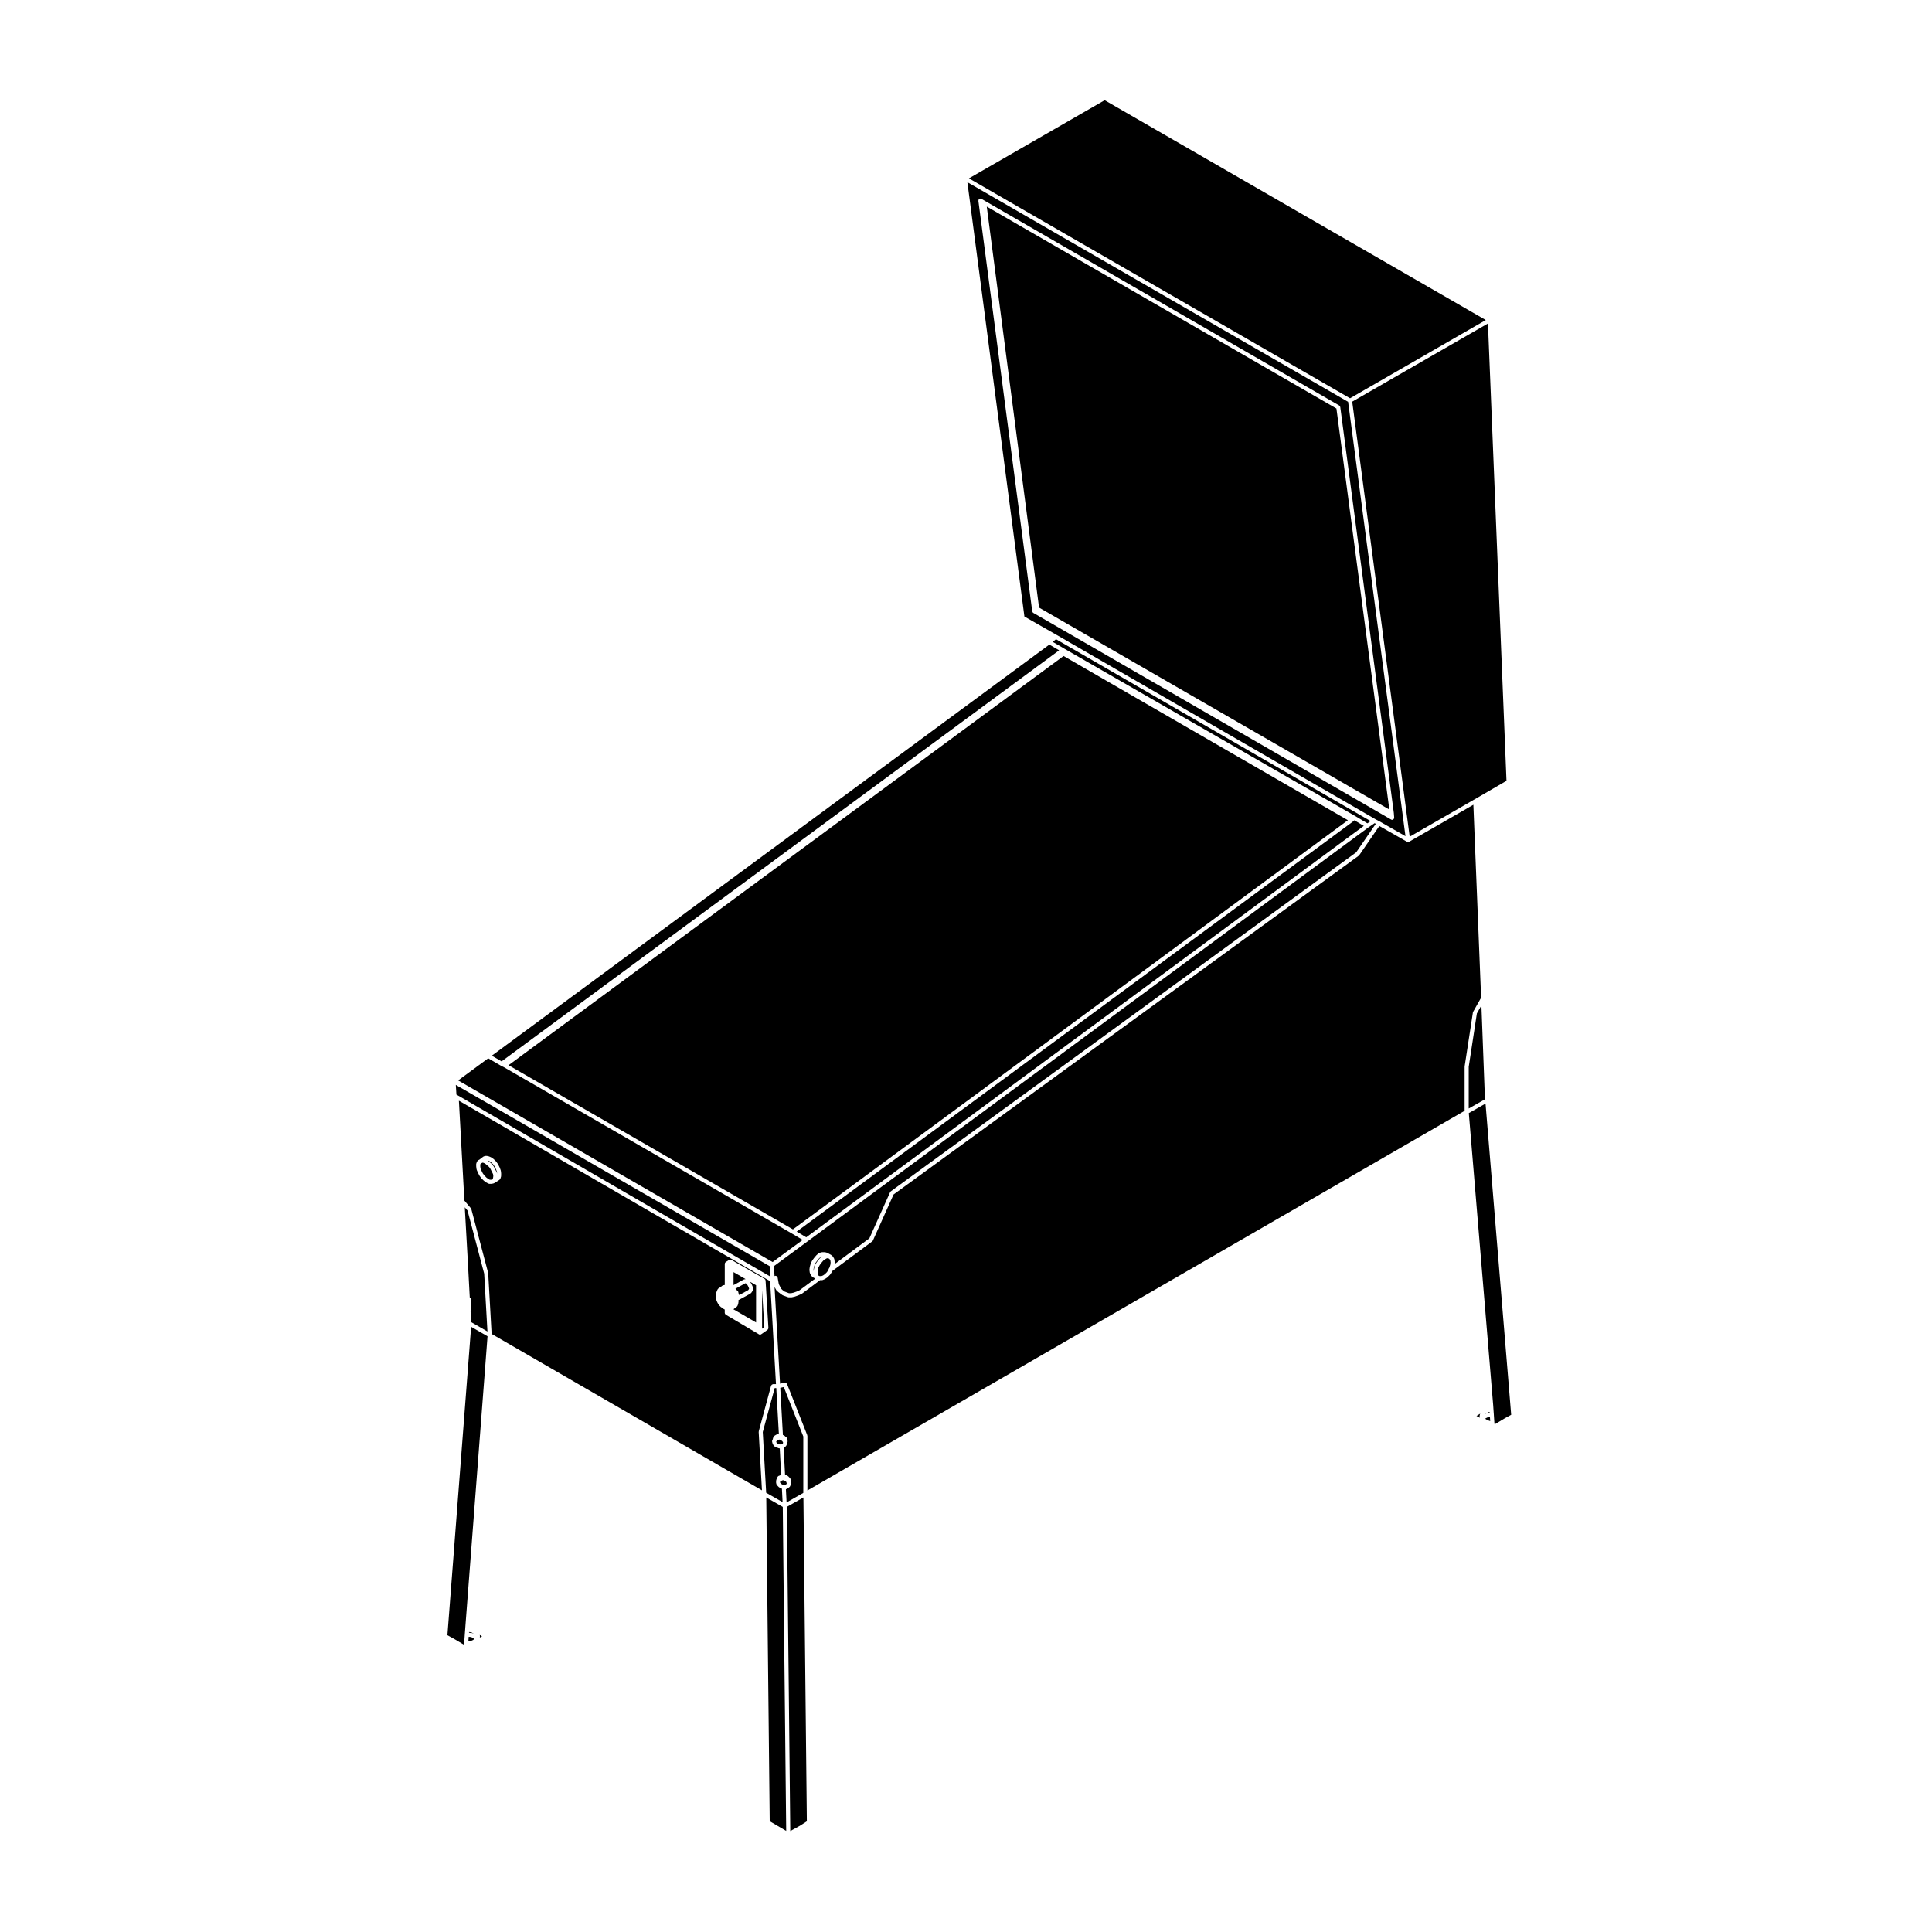 <?xml version="1.0" encoding="UTF-8"?>
<!-- Uploaded to: SVG Repo, www.svgrepo.com, Generator: SVG Repo Mixer Tools -->
<svg fill="#000000" width="800px" height="800px" version="1.1" viewBox="144 144 512 512" xmlns="http://www.w3.org/2000/svg">
 <g>
  <path d="m352.52 543.34 0.91 85.906 2.562-1.406 1.832-1.172-0.91-85.824z"/>
  <path d="m538.09 518.51c0.035-0.012 0.051-0.039 0.086-0.051l0.59-0.059-0.02-0.227-0.328 0.082-0.586 0.297-0.352 0.227 0.523-0.258c0.023-0.02 0.051 0 0.086-0.012z"/>
  <path d="m533.25 438.98 6.445 77.285h-0.004l0.008 0.008 0.082 1.25 0.086 1.18v0.008l0.164 2.426 0.051 0.34 2.664-1.59 0.012-0.012 0.012-0.008 1.707-0.93-6.797-82.477z"/>
  <path d="m538.39 519.53-0.562 0.281-0.242 0.156 0.242 0.172 0.617 0.301 0.473 0.164-0.074-1.125z"/>
  <path d="m534.39 412.22c0.012-0.031-0.004-0.059 0.012-0.09l2.106-3.738-2.051-51.125-17.043 9.809c-0.051 0.031-0.105 0.031-0.156 0.039-0.016 0-0.023 0.02-0.039 0.031h-0.074c-0.09 0-0.18-0.02-0.266-0.07l-7.34-4.18-5.309 7.715c-0.016 0.02-0.047 0.02-0.066 0.039-0.031 0.031-0.031 0.07-0.059 0.102l-123.3 89.793-5.481 12.223c-0.031 0.07-0.09 0.117-0.145 0.168-0.012 0.012-0.012 0.031-0.023 0.039l-10.617 7.879-0.031 0.09c-0.012 0.031-0.035 0.051-0.047 0.07-0.004 0.02 0 0.039-0.004 0.059l-0.422 0.66c-0.012 0.02-0.035 0.012-0.047 0.031-0.016 0.031-0.012 0.051-0.031 0.07l-0.59 0.59c-0.012 0.012-0.031 0.012-0.039 0.02-0.016 0.012-0.016 0.02-0.023 0.039l-0.59 0.414c-0.02 0.02-0.047 0.02-0.066 0.031-0.016 0-0.016 0.031-0.035 0.031l-0.59 0.258c-0.066 0.031-0.141 0.039-0.211 0.039h-0.492l-4.812 3.594c-0.02 0.012-0.051 0.012-0.07 0.02-0.02 0.012-0.02 0.031-0.035 0.039l-0.754 0.332c-0.012 0-0.02 0-0.031 0.012 0 0 0 0.012-0.004 0.012l-0.926 0.332c-0.016 0-0.035 0-0.051 0.012-0.012 0-0.012 0.012-0.02 0.012l-0.754 0.168c-0.035 0.012-0.082 0.012-0.117 0.012h-0.754c-0.059 0-0.121-0.012-0.188-0.039l-0.676-0.246-0.672-0.246c-0.02-0.012-0.023-0.039-0.047-0.039-0.023-0.02-0.059-0.012-0.082-0.031l-0.59-0.422c-0.012-0.012-0.004-0.012-0.012-0.02l-0.047-0.031s-0.004 0-0.012-0.012l-0.012-0.012-0.258-0.188c-0.004 0 0-0.012-0.012-0.012-0.004 0-0.012 0-0.02-0.012l-0.504-0.422c-0.035-0.031-0.035-0.07-0.059-0.105-0.016-0.031-0.051-0.02-0.066-0.039l-0.418-0.754 0.008-0.031c0-0.012-0.012-0.012-0.012-0.012l-0.051-0.105 1.457 25.664 1.223-0.277c0.066-0.02 0.109 0.02 0.176 0.031 0.066 0.012 0.133 0 0.191 0.031 0.066 0.039 0.102 0.09 0.141 0.145 0.035 0.039 0.098 0.07 0.109 0.117l5.375 13.609c0.012 0.039-0.012 0.07-0.004 0.102 0.012 0.039 0.039 0.07 0.039 0.102v14.445l174.17-100.62v-11.699c0-0.02 0.016-0.031 0.02-0.039 0-0.012-0.016-0.031-0.012-0.051l2.188-14.277c0-0.027 0.039-0.047 0.051-0.086z"/>
  <path d="m537.44 433.1 0.008-0.02h-0.008l-0.852-22.641-1.203 2.137-2.16 14.141v11.051l4.367-2.481z"/>
  <path d="m349.09 479.54 0.172 2.644c0.023-0.031 0.066-0.012 0.098-0.031 0.035-0.012 0.051-0.051 0.09-0.059 0.035-0.012 0.066 0.031 0.102 0.02 0.066 0 0.117 0.012 0.18 0.039 0.074 0.031 0.121 0.059 0.176 0.117 0.023 0.02 0.066 0.031 0.086 0.051 0.02 0.039 0.004 0.07 0.02 0.117 0.012 0.031 0.051 0.051 0.059 0.09l0.168 0.926 0.156 0.855 0.301 0.59 0.297 0.598 0.367 0.363 0.258 0.188 0.004 0.012h0.004l0.277 0.207 0.598 0.227 0.578 0.215h0.598l0.676-0.156 0.855-0.309 0.691-0.309 4.16-3.098-0.613-0.332c-0.023-0.012-0.023-0.051-0.047-0.051-0.023-0.02-0.055-0.02-0.074-0.039l-0.332-0.332c-0.016-0.02-0.012-0.039-0.023-0.059-0.02-0.031-0.055-0.039-0.074-0.082l-0.25-0.516c-0.016-0.031 0-0.051-0.004-0.09-0.012-0.031-0.047-0.051-0.047-0.082l-0.086-0.68c0-0.02 0.02-0.039 0.02-0.059 0-0.031-0.02-0.051-0.02-0.07l0.086-0.672c0-0.02 0.02-0.031 0.023-0.051 0-0.012-0.012-0.031-0.004-0.039l0.25-0.848c0.012-0.02 0.023-0.02 0.031-0.039 0.004-0.012-0.004-0.031 0-0.051l0.336-0.672c0.004-0.012 0.031-0.02 0.035-0.031 0.012-0.02 0-0.039 0.016-0.051l0.504-0.68c0.004 0 0.012 0 0.016-0.012 0.004 0 0-0.012 0.004-0.012l0.504-0.59c0.004-0.02 0.023-0.012 0.035-0.02 0.012-0.012 0.004-0.031 0.02-0.039l0.59-0.504c0.031-0.031 0.074-0.02 0.109-0.039s0.051-0.059 0.09-0.07l0.59-0.168c0.031-0.012 0.051 0.012 0.082 0.012 0.023-0.012 0.039-0.031 0.07-0.031h0.508c0.016 0 0.023 0.012 0.039 0.012 0.02 0 0.031-0.012 0.051-0.012l0.504 0.09c0.035 0.012 0.047 0.039 0.074 0.051 0.031 0.012 0.059-0.012 0.09 0.012l1.094 0.578c0.023 0.02 0.023 0.051 0.051 0.07 0.02 0.012 0.055 0.012 0.074 0.031l0.336 0.332c0.016 0.02 0.012 0.051 0.023 0.059 0.012 0.02 0.039 0.02 0.051 0.051l0.25 0.414c0.023 0.039 0.004 0.082 0.02 0.125 0.016 0.039 0.055 0.051 0.055 0.09l0.086 0.754c0 0.02-0.02 0.039-0.02 0.059 0 0.031 0.02 0.039 0.02 0.07l-0.051 0.402 9.25-6.867 5.492-12.223c0.016-0.051 0.07-0.059 0.102-0.102 0.031-0.031 0.031-0.09 0.07-0.117l123.34-89.84 5.195-7.559-0.312-0.168-1.566 1.062-148.71 109.76-8.906 6.566h-0.012z"/>
  <path d="m350.78 511.79 0.699 12.504 0.25 0.09c0.039 0.012 0.059 0.059 0.09 0.07 0.039 0.031 0.09 0.02 0.117 0.059l0.223 0.215 0.18 0.125c0.121 0.07 0.215 0.195 0.246 0.344l0.074 0.352 0.047 0.102c0.004 0.012 0 0.012 0 0.02 0.023 0.059 0.012 0.125 0.016 0.195 0 0.082 0.023 0.145 0 0.215 0 0 0.004 0.012 0 0.012l-0.152 0.383c-0.004 0.02 0.012 0.039 0.004 0.051l-0.086 0.344c-0.012 0.031-0.039 0.051-0.059 0.09-0.012 0.02 0 0.059-0.016 0.082l-0.168 0.246c-0.016 0.031-0.055 0.02-0.082 0.039-0.031 0.039-0.031 0.09-0.07 0.105l-0.258 0.168c-0.012 0.012-0.023 0.012-0.035 0.02-0.012 0-0.012 0.012-0.02 0.02l-0.105 0.051 0.371 7.106 0.297 0.07c0.039 0.02 0.055 0.051 0.09 0.07 0.035 0.02 0.07 0 0.105 0.031l0.336 0.258c0.012 0 0.012 0.02 0.02 0.031 0.012 0.012 0.023 0.012 0.035 0.012l0.25 0.258 0.168 0.168c0.023 0.031 0.016 0.059 0.039 0.09 0.016 0.02 0.051 0.02 0.066 0.051l0.168 0.344c0.02 0.039 0 0.082 0.004 0.117 0.012 0.051 0.051 0.07 0.051 0.117v0.258c0 0.02-0.02 0.039-0.02 0.059-0.004 0.031 0.012 0.051 0.004 0.07l-0.066 0.266v0.105c0 0.031-0.023 0.039-0.023 0.07-0.004 0.02 0.016 0.039 0.004 0.059l-0.086 0.332c-0.012 0.039-0.039 0.059-0.055 0.09-0.012 0.031 0 0.059-0.016 0.09l-0.168 0.246c-0.02 0.031-0.066 0.02-0.09 0.051-0.059 0.059-0.105 0.125-0.191 0.168l-0.125 0.039-0.168 0.156c-0.105 0.105-0.242 0.156-0.379 0.156h-0.023l0.18 3.523 4.43-2.519v-14.957l-5.168-13.09z"/>
  <path d="m537.75 228.82-101-58.262-35.973 20.711 101 58.277z"/>
  <path d="m271.75 577.63-0.621-0.352 0.055 0.258c0.004 0.039-0.02 0.07-0.02 0.102 0 0.039 0.023 0.07 0.02 0.102l-0.039 0.238z"/>
  <path d="m512.19 358.54-14.023-106.28-92.664-53.512 13.855 106.27z"/>
  <path d="m536.16 519.72-0.055-0.277c-0.004-0.039 0.02-0.07 0.02-0.105s-0.023-0.07-0.02-0.105l0.086-0.414c0.012-0.051 0.047-0.059 0.059-0.102 0.012-0.02 0-0.039 0.016-0.07l-0.984 0.59z"/>
  <path d="m360.84 481.97 0.207 0.156 0.156 0.051h0.5l0.43-0.176 0.508-0.371 0.52-0.516 0.352-0.559 0.066-0.195c0.004-0.02 0.031-0.02 0.039-0.051 0.004-0.02 0-0.031 0.004-0.059l0.215-0.363 0.223-0.73 0.066-0.559-0.066-0.578-0.145-0.258-0.223-0.215-0.215-0.09h-0.344l-0.434 0.246-0.52 0.371-0.438 0.516-0.488 0.641-0.359 0.66-0.141 0.648-0.074 0.672 0.066 0.465z"/>
  <path d="m359.91 479.5c0.012-0.031-0.004-0.059 0.012-0.082l0.418-0.754c0.004-0.02 0.02-0.02 0.023-0.02 0.004-0.02 0-0.031 0.012-0.039l0.504-0.68c0.004 0 0.016 0 0.016-0.012 0.004 0 0-0.012 0.004-0.02l0.504-0.578c0.016-0.02 0.047-0.02 0.059-0.031 0.02-0.02 0.02-0.051 0.035-0.059l0.348-0.258-0.277 0.09-0.469 0.395-0.453 0.527-0.473 0.629-0.293 0.59-0.227 0.754-0.07 0.559 0.047 0.352 0.055-0.504c0-0.012 0.016-0.012 0.016-0.031 0-0.012-0.004-0.012-0.004-0.02l0.168-0.754c0.004-0.012 0.031-0.023 0.047-0.055z"/>
  <path d="m424.07 312.29 84.43 48.812 1.082 0.578h0.004 0.012l6.867 3.914-15.199-115.1-100.9-58.207 15.113 115.1zm-20.746-115.23c0.004-0.059-0.012-0.117 0.02-0.176 0.004-0.012 0.02-0.012 0.023-0.02 0.039-0.059 0.102-0.082 0.16-0.117 0.059-0.039 0.105-0.09 0.172-0.102l0.031-0.031c0.066 0 0.117 0.039 0.176 0.059 0.055 0.012 0.117-0.012 0.168 0.012l1.008 0.59 93.84 54.191c0.004 0.012 0.004 0.02 0.016 0.031 0.074 0.039 0.105 0.105 0.145 0.188 0.031 0.051 0.07 0.09 0.082 0.145 0.004 0.012 0.02 0.02 0.02 0.031l14.199 107.62c0 0.012-0.004 0.012-0.004 0.02l0.004 0.012 0.09 1.18c0.004 0.059-0.039 0.09-0.051 0.145-0.016 0.059 0.004 0.105-0.02 0.156-0.016 0.012-0.031 0.012-0.039 0.02-0.09 0.137-0.223 0.238-0.395 0.246-0.012 0.012-0.023 0.012-0.039 0.012-0.09 0-0.18-0.031-0.266-0.082l-94.84-54.773c-0.016-0.012-0.016-0.02-0.031-0.039-0.031-0.02-0.059-0.039-0.086-0.07-0.016-0.012-0.031-0.012-0.039-0.02-0.023-0.031-0.016-0.082-0.035-0.105-0.02-0.039-0.051-0.07-0.059-0.117 0-0.02-0.02-0.02-0.02-0.039l-14.273-108.79c-0.012-0.062 0.027-0.113 0.043-0.168z"/>
  <path d="m503.14 360.26 3.234 1.93 0.855-0.59-83.375-48.199-0.867 0.703 2.934 1.711h0.004l0.02 0.012 0.016 0.02 77.168 44.406v0.008z"/>
  <path d="m517.58 365.73 17.109-9.848h0.004l8.539-4.961-4.91-121.19-35.969 20.715z"/>
  <path d="m345.96 485.92v10.203l0.59-0.414z"/>
  <path d="m274.37 452.48c0.016 0.02 0.012 0.039 0.031 0.059 0.016 0.02 0.039 0.02 0.055 0.039l0.418 0.59c0.012 0.012 0 0.031 0.012 0.039 0.004 0.02 0.023 0.02 0.031 0.031l0.418 0.836 0.336 0.68c0.016 0.031 0 0.07 0.004 0.102 0.012 0.031 0.039 0.039 0.047 0.07l0.02 0.168v-0.074l-0.07-0.559-0.223-0.598-0.387-0.777-0.363-0.516-0.527-0.523-0.516-0.363-0.465-0.207 0.586 0.504z"/>
  <path d="m341.52 484.09-0.055 0.02-2.559 1.414 0.039 0.031c0.02 0.012 0.02 0.039 0.039 0.07 0.02 0.012 0.051 0.012 0.07 0.039l0.195 0.258 0.16 0.105c0.117 0.082 0.211 0.195 0.242 0.352l0.074 0.371 0.145 0.371c0.016 0.031-0.004 0.07 0 0.102l2.41-1.32 0.098-0.145 0.137-0.195-0.039-0.188-0.137-0.344-0.141-0.289-0.145-0.227-0.195-0.258-0.211-0.156-0.082-0.02z"/>
  <path d="m273.38 481.41 0.906 16.098 71.641 41.449-0.867-15.477c0-0.031 0.02-0.051 0.031-0.082 0-0.031-0.02-0.059-0.012-0.09l3.273-12.102c0.016-0.051 0.066-0.059 0.086-0.105 0.031-0.059 0.059-0.105 0.117-0.145 0.059-0.051 0.117-0.07 0.191-0.082 0.047-0.02 0.074-0.059 0.121-0.059h0.777l-1.547-27.285-82.48-47.832 1.449 26.469 1.734 2.047c0.023 0.031 0.02 0.082 0.035 0.117 0.02 0.039 0.066 0.051 0.074 0.09l4.453 16.898c0.004 0.012-0.012 0.031-0.012 0.051 0 0.008 0.02 0.02 0.027 0.039zm60.336 6.172v-0.258c0-0.02 0.016-0.031 0.02-0.051 0.004-0.02-0.012-0.039-0.012-0.059l0.074-0.363v-0.195c0-0.051 0.039-0.07 0.051-0.117 0.012-0.047-0.012-0.09 0.012-0.117l0.074-0.156 0.156-0.395c0.012-0.02 0.031-0.031 0.039-0.051 0.012-0.012 0-0.031 0.012-0.059l0.172-0.246c0.031-0.039 0.082-0.051 0.117-0.082s0.051-0.082 0.098-0.105l0.281-0.137 0.637-0.484c0.035-0.02 0.082-0.012 0.117-0.031 0.039-0.012 0.055-0.059 0.102-0.059l0.406-0.09v-5.606c0-0.02 0.016-0.039 0.02-0.051 0.004-0.059 0.016-0.09 0.035-0.125 0.004-0.031-0.004-0.059 0.004-0.09 0.016-0.02 0.047-0.031 0.059-0.039 0.023-0.039 0.047-0.07 0.086-0.102 0.016-0.012 0.016-0.031 0.035-0.051l0.922-0.578c0.023-0.02 0.055-0.012 0.086-0.02 0.066-0.031 0.121-0.039 0.195-0.039 0.07 0 0.121 0 0.191 0.031 0.031 0.012 0.059 0 0.086 0.012l8.828 5.047c0.016 0 0.016 0.031 0.035 0.039 0.039 0.031 0.066 0.059 0.098 0.09 0.016 0.02 0.047 0.02 0.055 0.039 0.016 0.031 0 0.059 0.012 0.09 0.02 0.039 0.039 0.07 0.047 0.117 0 0.02 0.02 0.031 0.02 0.051l0.754 12.605c0 0.031-0.02 0.039-0.02 0.059 0 0.07-0.031 0.125-0.066 0.195-0.035 0.07-0.055 0.117-0.105 0.168-0.016 0.012-0.016 0.039-0.039 0.051l-1.676 1.168c-0.098 0.07-0.203 0.102-0.309 0.102-0.102 0-0.191-0.02-0.277-0.07l-8.816-5.215c-0.023-0.012-0.023-0.039-0.047-0.051-0.055-0.051-0.086-0.102-0.121-0.156-0.035-0.07-0.066-0.105-0.074-0.188 0-0.02-0.023-0.039-0.023-0.059v-0.898l-0.414-0.238v-0.012c-0.082-0.051-0.141-0.117-0.188-0.195l-0.238-0.102c-0.035-0.02-0.051-0.059-0.074-0.07-0.035-0.031-0.074-0.02-0.105-0.051l-0.168-0.168-0.336-0.332c-0.02-0.031-0.016-0.059-0.031-0.082-0.016-0.02-0.039-0.012-0.051-0.031l-0.25-0.422c-0.004 0 0 0-0.004-0.012 0-0.012-0.012-0.012-0.016-0.02l-0.25-0.504c-0.012-0.031 0-0.051-0.004-0.07-0.012-0.031-0.035-0.039-0.047-0.07l-0.07-0.352-0.051-0.102c-0.02-0.039 0-0.082-0.012-0.125-0.012-0.039-0.051-0.07-0.051-0.105l-0.004-0.41zm-60.781-30.188c-0.016 0-0.016-0.02-0.023-0.02-0.016-0.012-0.035-0.012-0.051-0.02l-0.59-0.422c-0.012 0-0.012-0.031-0.02-0.039-0.016-0.012-0.035 0-0.047-0.02l-0.59-0.578c-0.012-0.02-0.004-0.031-0.016-0.051-0.004 0-0.02 0-0.031-0.012l-0.504-0.68c-0.012-0.012-0.004-0.02-0.012-0.031-0.012-0.02-0.031-0.031-0.035-0.051l-0.336-0.672v-0.012c0-0.012-0.012-0.012-0.012-0.012l-0.332-0.754c-0.012-0.031 0.004-0.051-0.004-0.082-0.004-0.031-0.035-0.051-0.039-0.082l-0.086-0.672c0-0.012 0.012-0.02 0.004-0.039 0 0-0.012-0.012-0.012-0.031v-0.672c0-0.051 0.039-0.082 0.051-0.117 0.012-0.035-0.012-0.09 0.012-0.117l0.25-0.516c0.023-0.059 0.09-0.07 0.137-0.105 0.035-0.039 0.051-0.102 0.105-0.125l0.289-0.145 1.047-0.805c0.035-0.031 0.082-0.012 0.121-0.031 0.035-0.02 0.059-0.059 0.105-0.07l0.418-0.09c0.035-0.012 0.066 0.02 0.102 0.02s0.059-0.031 0.098-0.02l0.504 0.082c0.023 0.012 0.035 0.031 0.055 0.039 0.023 0 0.047-0.012 0.066 0l0.59 0.258c0.02 0.012 0.023 0.031 0.039 0.039 0.016 0.012 0.039 0 0.059 0.012l0.594 0.422c0.012 0.012 0.012 0.031 0.02 0.039 0.012 0.012 0.031 0.012 0.039 0.02l0.59 0.59c0.012 0.012 0.004 0.031 0.016 0.039 0.012 0.02 0.031 0.012 0.035 0.031l0.418 0.59c0.012 0.012 0 0.02 0.012 0.039 0.004 0.012 0.02 0.012 0.031 0.031l0.418 0.836c0.004 0.012 0 0.02 0 0.031s0.02 0.012 0.023 0.02l0.25 0.68c0.012 0.02-0.012 0.039-0.004 0.059 0.004 0.031 0.031 0.039 0.035 0.059l0.086 0.672c0 0.02-0.012 0.031-0.012 0.039 0 0.012 0.012 0.02 0.012 0.031v0.59c0 0.031-0.023 0.039-0.023 0.07-0.004 0.031 0.016 0.051 0.012 0.082l-0.172 0.578c-0.031 0.117-0.102 0.207-0.188 0.266-0.004 0.012 0 0.02-0.012 0.031l-0.332 0.246c-0.012 0.012-0.02 0.012-0.031 0.012-0.004 0.012-0.004 0.012-0.016 0.02l-1.094 0.672c-0.039 0.02-0.082 0.02-0.121 0.039-0.02 0.012-0.031 0.031-0.051 0.031l-0.418 0.09c-0.035 0.012-0.07 0.012-0.105 0.012h-0.59c-0.082 0-0.16-0.02-0.242-0.059z"/>
  <path d="m340.98 483.16 0.004-0.012 0.168-0.082c0.039-0.02 0.086 0 0.121-0.012 0.047-0.012 0.07-0.051 0.117-0.051h0.242l-3.234-1.879v3.445l2.562-1.406c0.012-0.004 0.016 0.008 0.02-0.004z"/>
  <path d="m344.38 484.61-1.656-0.961 0.188 0.258h0.004c0.004 0.012 0.012 0.012 0.012 0.02l0.172 0.246c0.004 0.012 0 0.031 0.004 0.039 0.004 0.012 0.016 0.012 0.023 0.031l0.172 0.332c0.004 0-0.004 0.012 0 0.02 0 0.012 0.012 0.012 0.016 0.02l0.168 0.422c0.004 0.012 0 0.031 0 0.051 0.004 0.012 0.02 0.02 0.023 0.039l0.086 0.422c0.012 0.059-0.023 0.117-0.031 0.168-0.012 0.059 0.012 0.117-0.016 0.176l-0.086 0.168c-0.004 0.012-0.02 0.02-0.031 0.031 0 0.012 0.004 0.02 0 0.031l-0.172 0.246-0.168 0.258c-0.02 0.031-0.066 0.02-0.09 0.051-0.035 0.039-0.051 0.09-0.102 0.125l-3.211 1.754 0.035 0.215c0.004 0.031-0.02 0.051-0.02 0.082 0 0.02 0.023 0.051 0.02 0.082l-0.086 0.578c-0.004 0.031-0.031 0.039-0.035 0.059-0.004 0.031 0.004 0.051 0 0.07l-0.168 0.422c-0.031 0.07-0.09 0.117-0.141 0.176-0.016 0.012-0.016 0.031-0.035 0.051l-0.332 0.246-0.539 0.414v0.031l5.981 3.481 0.004-9.852z"/>
  <path d="m349.29 511.89-3.148 11.621 0.902 16.086 4.352 2.481-0.18-3.562-0.273-0.105c-0.004-0.012-0.004-0.02-0.012-0.02h-0.023l-0.332-0.176c-0.031-0.012-0.035-0.039-0.059-0.059-0.023-0.02-0.059-0.012-0.086-0.031l-0.258-0.258-0.246-0.258c-0.02-0.02-0.016-0.051-0.031-0.082-0.035-0.039-0.082-0.07-0.102-0.125l-0.086-0.258c-0.012-0.031 0.012-0.059 0.004-0.09-0.004-0.031-0.035-0.051-0.035-0.082v-0.59c0-0.039 0.035-0.059 0.047-0.102 0.004-0.031-0.016-0.07 0-0.102l0.168-0.422c0-0.012 0.012-0.012 0.016-0.012 0.004-0.02 0-0.02 0-0.031l0.168-0.332c0.004-0.012 0.012-0.012 0.012-0.012 0.066-0.125 0.176-0.227 0.309-0.266l0.211-0.07 0.301-0.145 0.098-0.051-0.363-6.996h-0.082c-0.07 0-0.133-0.02-0.195-0.039l-0.379-0.156-0.312-0.082c-0.031-0.012-0.039-0.039-0.07-0.039-0.039-0.02-0.09-0.02-0.121-0.051l-0.336-0.246c-0.016-0.02-0.016-0.039-0.031-0.059-0.047-0.039-0.102-0.082-0.125-0.137l-0.172-0.332-0.086-0.168c-0.012-0.02 0.004-0.039-0.004-0.07-0.004-0.02-0.035-0.039-0.039-0.059l-0.086-0.434c-0.004-0.012 0.012-0.031 0.004-0.051-0.004-0.07 0.02-0.125 0.047-0.195 0.02-0.07 0.031-0.125 0.074-0.188 0.016-0.012 0.004-0.031 0.02-0.051l0.051-0.051 0.055-0.324c0.004-0.051 0.047-0.07 0.059-0.102 0.016-0.039 0-0.082 0.023-0.117l0.168-0.246c0.02-0.039 0.066-0.039 0.098-0.07 0.023-0.02 0.023-0.07 0.055-0.09l0.258-0.156c0.012-0.012 0.023 0 0.035-0.012 0.012-0.012 0.012-0.031 0.02-0.031l0.336-0.168c0.016-0.012 0.039 0 0.059-0.012 0.02 0 0.023-0.031 0.051-0.031l0.336-0.09c0.016 0 0.031 0.012 0.051 0.012l-0.684-12.141-0.426 0.004z"/>
  <path d="m347.98 626.64 2.172 1.281 2.199 1.289-0.906-85.863-4.379-2.5z"/>
  <path d="m350.48 525.51-0.324 0.129h-0.02l-0.004 0.008-0.133 0.039-0.125 0.133-0.141 0.203-0.031 0.023 0.016 0.094 0.051 0.102 0.109 0.227 0.152 0.105 0.227 0.062 0.035 0.02h0.035l0.324 0.125h0.441l0.199-0.098 0.125-0.078 0.059-0.09 0.047-0.18v-0.07l-0.098-0.176-0.098-0.156-0.262-0.195-0.18-0.117-0.27-0.109z"/>
  <path d="m352.46 537.03-0.059-0.246-0.09-0.137-0.137-0.137-0.316-0.117c0-0.012-0.004-0.02-0.004-0.02h-0.035l-0.215-0.105h-0.18l-0.223 0.105c-0.023 0.012-0.051 0.012-0.082 0.02-0.016 0-0.016 0.02-0.031 0.02l-0.277 0.07-0.07 0.09v0.328l0.016 0.051 0.16 0.156 0.195 0.195 0.23 0.117 0.301 0.117h0.43l0.098-0.102c0.035-0.02 0.082-0.02 0.121-0.039 0.035-0.031 0.051-0.07 0.098-0.09l0.074-0.02 0.012-0.031 0.023-0.09-0.035-0.102c-0.004-0.012 0-0.012 0-0.02 0.004-0.008 0-0.016-0.004-0.016z"/>
  <path d="m424.68 316.34-2.594-1.516-147.75 108.94 2.594 1.508z"/>
  <path d="m354.13 469.8 147.08-108.43-75.352-43.523-147.09 108.44z"/>
  <path d="m356.72 472.59-2.832-1.68-76.344-44.094-0.832-0.414-0.004-0.012-0.023-0.008-3.305-1.922-7.961 5.859 83.328 48.137z"/>
  <path d="m505.42 362.87-2.496-1.484-0.383 0.332-0.02 0.012-0.008 0.02-147.38 108.64 2.531 1.504z"/>
  <path d="m265.3 434.27h0.004l0.078 0.043 0.012 0.012 82.801 48.012-0.172-2.754-83.227-48.078 0.164 2.578z"/>
  <path d="m268.71 491.6 0.203 2.805 4.266 2.457-0.863-15.332-4.41-16.715-0.734-0.867 0.746 13.273v0.012l0.004 0.012v0.176c0 0.012-0.016 0.02-0.02 0.039 0 0.012 0.02 0.031 0.02 0.039v0.168l0.055 0.168c0.012 0.031-0.012 0.059-0.004 0.09 0.004 0.031 0.035 0.051 0.035 0.082v0.746l0.484 9.074c0.152 0.102 0.273 0.238 0.273 0.434 0 0.02-0.016 0.02-0.016 0.039s0.016 0.031 0.016 0.051v0.535l0.074 0.363c0 0.031-0.012 0.031-0.012 0.059 0.004 0.02 0.02 0.031 0.02 0.051v0.941l0.066 0.266c0.012 0.031-0.012 0.039-0.012 0.07 0.004 0.031 0.023 0.039 0.023 0.059v0.258c0 0.02-0.016 0.031-0.016 0.039 0 0.02 0.016 0.031 0.016 0.051v0.168c0.004 0.164-0.09 0.289-0.215 0.391z"/>
  <path d="m264.54 578.44h0.004l0.035 0.02h0.008l2.402 1.426 0.023-0.434 0.172-2.426v-0.012l0.082-1.082v-0.012l0.086-1.168 5.852-76.625-4.348-2.508-6.285 81.727 1.965 1.082z"/>
  <path d="m269.22 576.84c0.035 0 0.074-0.012 0.109 0.012l0.551 0.312-0.02-0.039-0.48-0.277-0.488-0.277-0.594-0.07-0.012 0.156 0.117 0.039 0.715 0.082c0.043 0 0.066 0.043 0.102 0.062z"/>
  <path d="m268.23 577.75h-0.023l-0.082 1.207h0.121l0.656-0.141 0.457-0.199 0.328-0.285-0.332-0.234-0.465-0.266-0.645-0.07z"/>
  <path d="m273.8 456.64h0.414l0.246-0.059 0.094-0.066 0.113-0.375 0.066-0.48-0.066-0.504-0.297-0.602-0.398-0.797-0.359-0.504-0.535-0.457-0.527-0.453-0.449-0.195-0.246-0.043-0.25 0.148-0.027 0.008-0.016 0.02-0.164 0.094-0.121 0.219v0.523l0.07 0.551 0.293 0.66 0.312 0.629 0.453 0.602 0.527 0.531 0.527 0.375z"/>
 </g>
</svg>